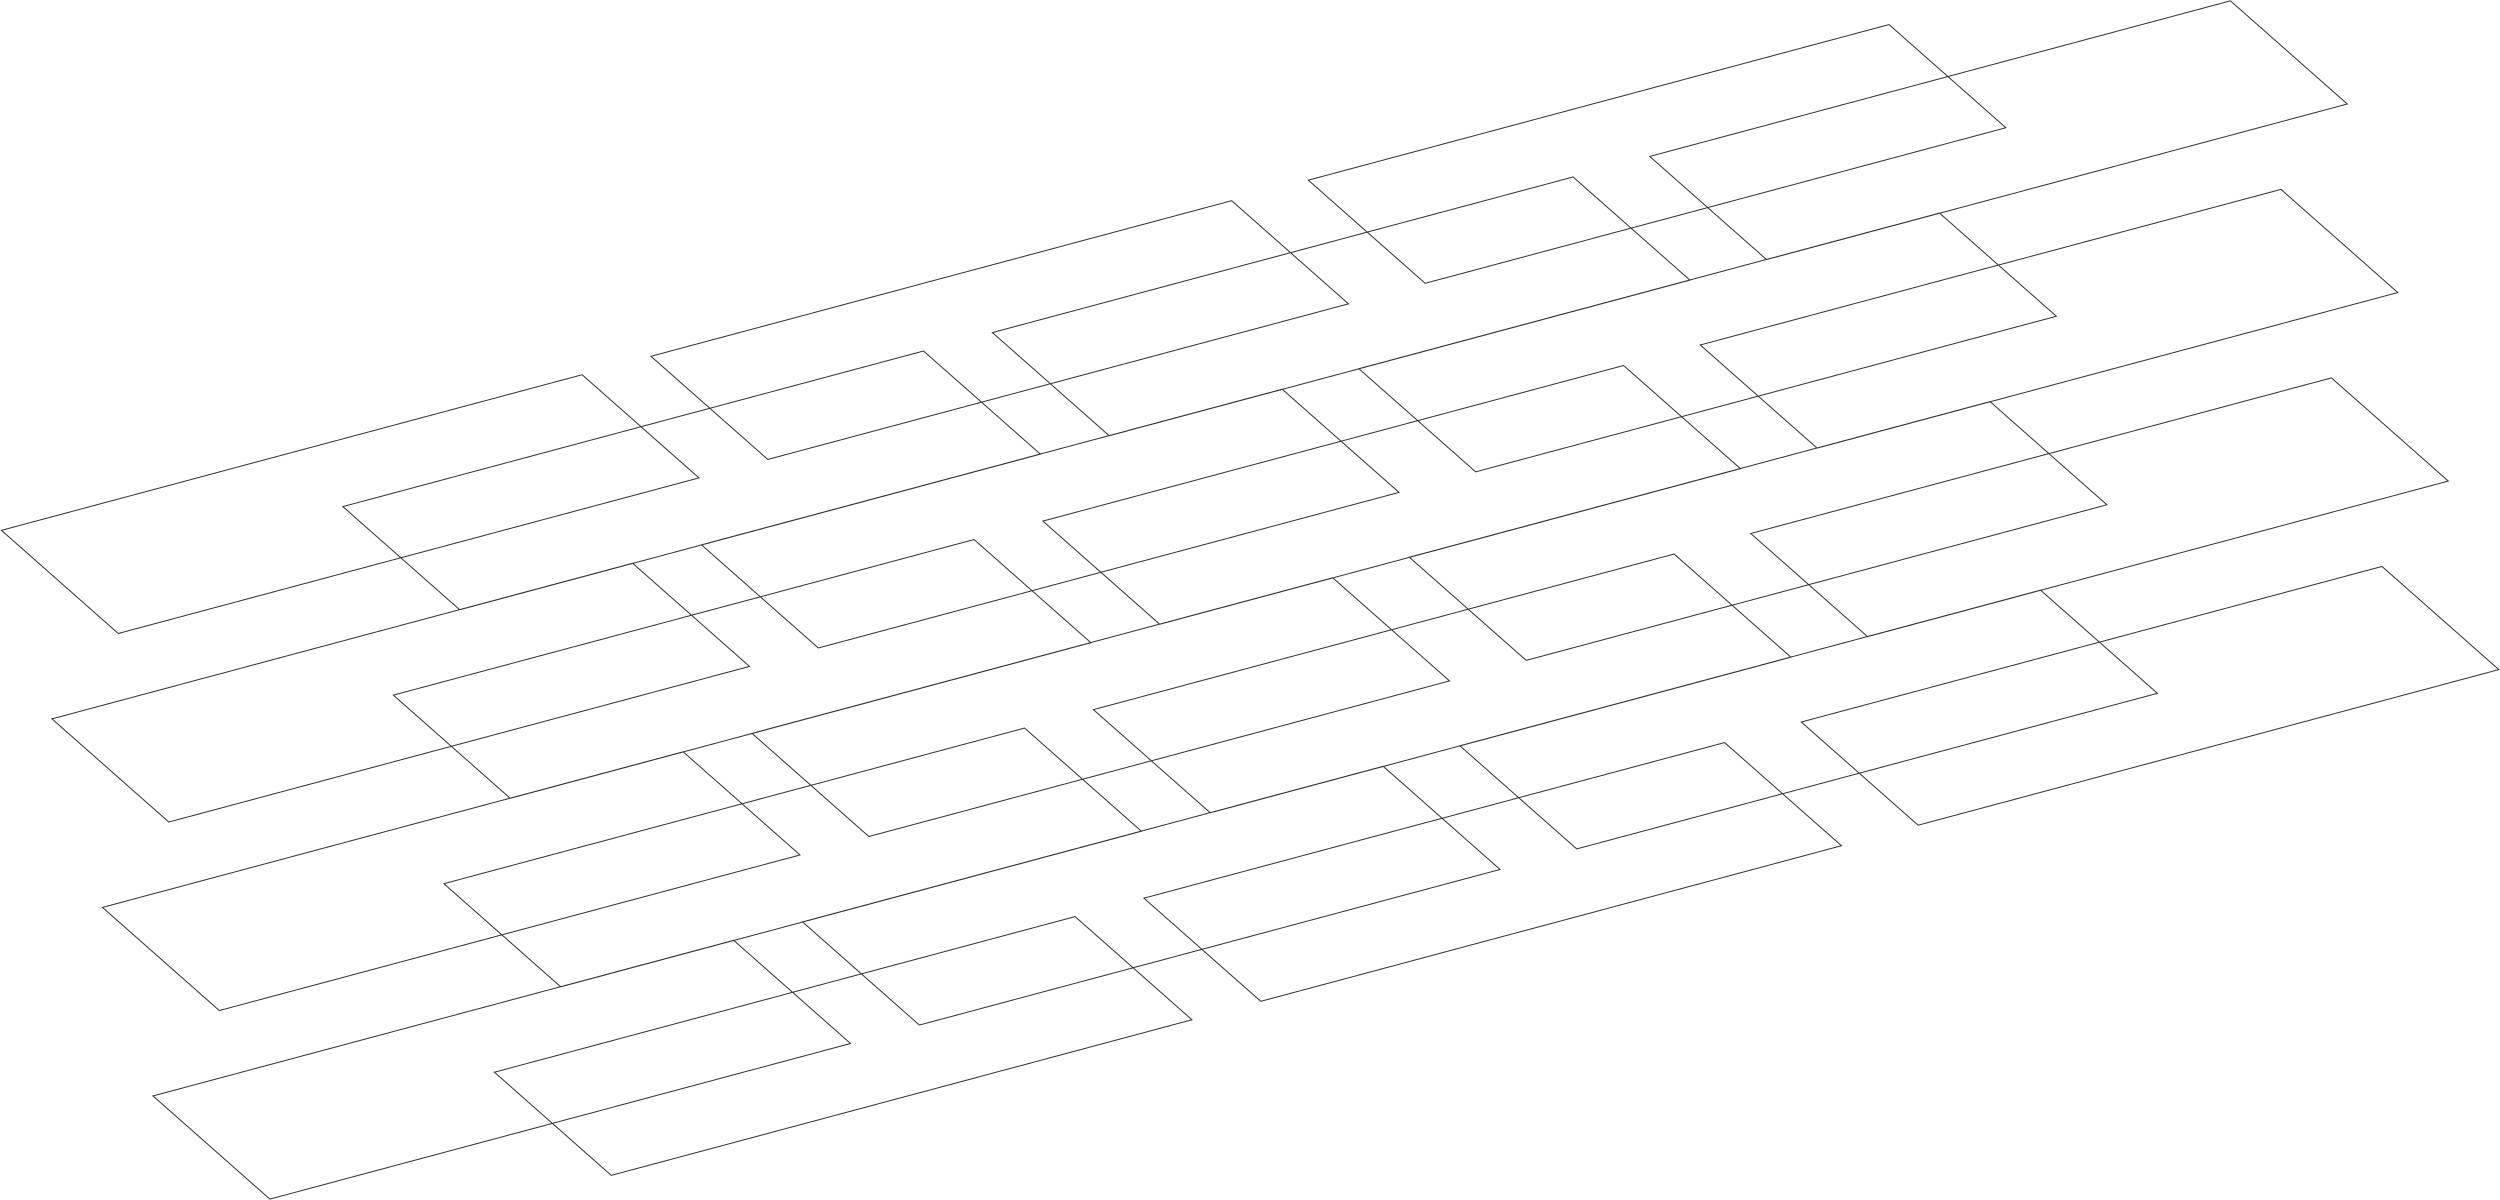<?xml version="1.0" encoding="UTF-8"?> <svg xmlns="http://www.w3.org/2000/svg" width="5559" height="2668" viewBox="0 0 5559 2668" fill="none"> <path fill-rule="evenodd" clip-rule="evenodd" d="M1294.66 831.998L1425.58 947.582L1576.01 907.273L1445.09 791.69L2738.93 445.006L2869.85 560.59L3037.7 515.615L2906.78 400.031L4200.62 53.348L4331.54 168.931L4959.8 0.589L5221.64 231.757L4315.27 474.618L4443.87 588.156L5072.13 419.814L5333.97 650.981L4427.6 893.843L4556.2 1007.38L5184.46 839.039L5446.3 1070.21L4539.93 1313.07L4668.53 1426.61L5296.79 1258.26L5558.63 1489.43L4264.79 1836.11L4133.87 1720.53L3966.02 1765.51L4096.94 1881.09L2803.1 2227.77L2672.18 2112.19L2521.75 2152.5L2652.67 2268.08L1358.83 2614.77L1227.91 2499.18L599.648 2667.52L337.808 2436.36L1244.18 2193.49L1115.58 2079.96L487.317 2248.3L225.477 2017.13L1131.85 1774.27L1003.25 1660.73L374.986 1829.07L113.146 1597.91L1019.52 1355.04L890.916 1241.51L262.655 1409.85L0.815 1178.68L1294.66 831.998ZM1551.86 1062.08L1424.99 950.067L764.627 1127.01L891.5 1239.02L1551.86 1062.08ZM1422.97 948.28L1294.07 834.483L5.446 1179.77L263.239 1407.36L888.892 1239.72L759.996 1125.92L1422.97 948.28ZM4136.48 1719.83L4265.38 1833.63L5554 1488.34L5296.21 1260.75L4670.56 1428.39L4799.45 1542.19L4136.48 1719.83ZM4667.95 1429.09L4794.82 1541.1L4134.46 1718.05L4007.58 1606.04L4667.95 1429.09ZM4665.92 1427.3L4002.95 1604.95L4131.85 1718.74L3964 1763.72L3835.1 1649.92L3377.3 1772.59L3248.7 1659.05L3984.61 1461.86L3984.32 1461.61L4152.17 1416.63L4152.46 1416.89L4537.32 1313.77L4665.92 1427.3ZM3834.52 1652.41L3379.32 1774.38L3506.19 1886.39L3961.39 1764.42L3834.52 1652.41ZM3505.61 1888.87L3376.71 1775.08L3208.87 1820.05L3337.76 1933.85L2674.79 2111.49L2803.69 2225.29L4092.31 1880L3963.42 1766.2L3505.61 1888.87ZM3246.09 1659.75L3374.69 1773.29L3206.84 1818.26L3078.24 1704.73L3246.09 1659.75ZM3075.63 1705.43L3204.23 1818.96L2541.26 1996.61L2670.16 2110.4L2519.73 2150.71L2390.83 2036.91L1915.61 2164.25L1787.01 2050.71L2540.34 1848.86L2540.04 1848.6L2690.48 1808.29L2690.77 1808.55L3075.63 1705.43ZM3333.13 1932.76L2672.77 2109.7L2545.89 1997.69L3206.26 1820.75L3333.13 1932.76ZM4537.9 1311.28L4537.61 1311.02L4152.75 1414.15L4024.15 1300.61L4687.12 1122.96L4558.22 1009.17L5183.88 841.525L5441.67 1069.12L4537.9 1311.28ZM4553.59 1008.08L4424.99 894.542L4040.13 997.665L4039.84 997.406L3871.99 1042.38L3872.28 1042.64L3136.36 1239.83L3264.97 1353.37L3722.77 1230.7L3851.67 1344.49L4019.52 1299.52L3890.62 1185.72L4553.59 1008.08ZM4022.12 1298.82L3895.25 1186.81L4555.62 1009.87L4682.49 1121.88L4022.12 1298.82ZM4021.54 1301.31L3853.69 1346.28L3982.29 1459.82L4150.14 1414.84L4021.54 1301.31ZM3722.19 1233.18L3266.99 1355.15L3393.86 1467.16L3849.06 1345.19L3722.19 1233.18ZM3393.28 1469.65L3264.38 1355.85L3096.53 1400.83L3225.43 1514.62L2562.46 1692.27L2691.06 1805.8L3075.92 1702.68L3076.22 1702.94L3244.06 1657.97L3243.77 1657.71L3979.69 1460.52L3851.08 1346.98L3393.28 1469.65ZM3133.76 1240.53L3262.36 1354.06L3094.51 1399.04L2965.91 1285.5L3133.76 1240.53ZM2963.3 1286.2L3091.9 1399.74L2428.93 1577.38L2557.83 1691.18L2407.39 1731.49L2278.5 1617.69L1803.28 1745.02L1674.68 1631.49L2428.01 1429.63L2427.71 1429.37L2578.15 1389.06L2578.44 1389.32L2963.3 1286.2ZM3220.8 1513.54L2560.43 1690.48L2433.56 1578.47L3093.93 1401.52L3220.8 1513.54ZM2409.42 1733.27L2559.85 1692.96L2688.45 1806.5L2538.02 1846.81L2409.42 1733.27ZM4425.57 892.057L4425.28 891.798L4040.42 994.92L3911.82 881.383L4574.79 703.74L4445.89 589.943L5071.55 422.3L5329.34 649.894L4425.57 892.057ZM4441.26 588.855L4312.66 475.317L3927.8 578.44L3927.51 578.181L3759.66 623.156L3759.95 623.415L3024.03 820.603L3152.64 934.141L3610.44 811.473L3739.34 925.27L3907.19 880.295L3778.29 766.498L4441.26 588.855ZM3909.79 879.596L3782.92 767.586L4443.29 590.642L4570.16 702.652L3909.79 879.596ZM3909.21 882.081L3741.36 927.056L3869.96 1040.59L4037.81 995.619L3909.21 882.081ZM3609.86 813.958L3154.66 935.928L3281.53 1047.94L3736.73 925.968L3609.86 813.958ZM3280.95 1050.42L3152.05 936.626L2984.2 981.601L3113.1 1095.4L2450.13 1273.04L2578.73 1386.58L2963.59 1283.46L2963.88 1283.72L3131.73 1238.74L3131.44 1238.48L3867.36 1041.29L3738.75 927.755L3280.95 1050.42ZM3021.43 821.302L3150.03 934.84L2982.18 979.815L2853.58 866.277L3021.43 821.302ZM2850.97 866.976L2979.57 980.513L2316.6 1158.16L2445.5 1271.95L2295.06 1312.26L2166.17 1198.46L1690.95 1325.8L1562.34 1212.26L2315.68 1010.41L2315.38 1010.15L2465.82 969.839L2466.11 970.099L2850.97 866.976ZM3108.47 1094.31L2448.1 1271.25L2321.23 1159.24L2981.6 982.3L3108.47 1094.31ZM2297.09 1314.05L2447.52 1273.74L2576.12 1387.28L2425.69 1427.59L2297.09 1314.05ZM4313.24 472.832L4312.95 472.573L3928.09 575.696L3799.49 462.158L4462.46 284.515L4333.56 170.718L4959.21 3.075L5217.01 230.669L4313.24 472.832ZM4328.93 169.63L4200.03 55.833L2911.41 401.119L3040.31 514.916L3498.11 392.248L3627.01 506.045L3794.85 461.07L3665.96 347.273L4328.93 169.63ZM3797.46 460.371L3670.59 348.361L4330.95 171.417L4457.83 283.427L3797.46 460.371ZM3796.88 462.857L3629.03 507.831L3757.63 621.369L3925.48 576.394L3796.88 462.857ZM2738.34 447.492L2867.24 561.288L2204.27 738.931L2333.17 852.728L2182.73 893.037L2053.84 779.24L1578.62 906.575L1449.72 792.778L2738.34 447.492ZM2208.9 740.019L2335.77 852.03L2996.14 675.085L2869.27 563.075L2208.9 740.019ZM2337.8 853.816L2466.4 967.354L2851.26 864.231L2851.55 864.49L3019.4 819.515L3019.11 819.256L3755.03 622.068L3626.42 508.53L3168.62 631.198L3039.72 517.402L2871.87 562.376L3000.77 676.173L2337.8 853.816ZM2184.76 894.823L2335.19 854.515L2463.79 968.053L2313.36 1008.36L2184.76 894.823ZM3497.53 394.733L3042.33 516.703L3169.2 628.713L3624.4 506.743L3497.53 394.733ZM2535.41 1847.51L2406.81 1733.97L1931.59 1861.31L1802.69 1747.51L1652.26 1787.82L1781.16 1901.62L1118.19 2079.26L1246.79 2192.8L1631.65 2089.67L1631.94 2089.93L1782.37 2049.62L1782.08 2049.36L2535.41 1847.51ZM1913 2164.95L1784.4 2051.41L1633.97 2091.72L1762.57 2205.26L1913 2164.95ZM1764.59 2207.04L1915.03 2166.73L2043.92 2280.53L2519.14 2153.2L2648.04 2266.99L1359.41 2612.28L1230.52 2498.48L1893.49 2320.84L1764.59 2207.04ZM2390.25 2039.4L2517.12 2151.41L2044.51 2278.05L1917.63 2166.04L2390.25 2039.4ZM2423.08 1428.28L2294.48 1314.75L1819.26 1442.08L1690.36 1328.28L1539.93 1368.59L1668.83 1482.39L1005.85 1660.03L1134.46 1773.57L1519.32 1670.45L1519.61 1670.71L1670.04 1630.4L1669.75 1630.14L2423.08 1428.28ZM1800.67 1745.72L1672.07 1632.19L1521.63 1672.49L1650.24 1786.03L1800.67 1745.72ZM2277.91 1620.17L2404.79 1732.19L1932.17 1858.82L1805.3 1746.81L2277.91 1620.17ZM2310.75 1009.06L2182.15 895.522L1706.93 1022.86L1578.03 909.06L1427.6 949.368L1556.5 1063.17L893.523 1240.81L1022.13 1354.35L1406.99 1251.22L1407.28 1251.48L1557.71 1211.17L1557.42 1210.91L2310.75 1009.06ZM1688.34 1326.5L1559.74 1212.96L1409.3 1253.27L1537.91 1366.81L1688.34 1326.5ZM2165.58 1200.95L2292.46 1312.96L1819.84 1439.6L1692.97 1327.59L2165.58 1200.95ZM1707.51 1020.37L2180.12 893.735L2053.25 781.725L1580.64 908.361L1707.51 1020.37ZM1761.98 2207.74L1888.86 2319.75L1228.49 2496.7L1101.62 2384.69L1761.98 2207.74ZM1759.96 2205.96L1096.99 2383.6L1225.88 2497.39L600.232 2665.04L342.439 2437.44L1246.2 2195.28L1246.5 2195.54L1631.36 2092.42L1759.96 2205.96ZM1519.03 1673.19L1647.63 1786.73L984.657 1964.37L1113.55 2078.17L487.901 2245.81L230.108 2018.22L1133.87 1776.06L1134.17 1776.32L1519.03 1673.19ZM989.289 1965.46L1116.16 2077.47L1776.53 1900.53L1649.65 1788.52L989.289 1965.46ZM1537.32 1369.29L1664.2 1481.3L1003.83 1658.25L876.958 1546.24L1537.32 1369.29ZM1535.3 1367.51L872.326 1545.15L1001.22 1658.95L375.57 1826.59L117.777 1598.99L1021.54 1356.83L1021.84 1357.09L1406.7 1253.97L1535.3 1367.51Z" fill="#333333"></path> </svg> 